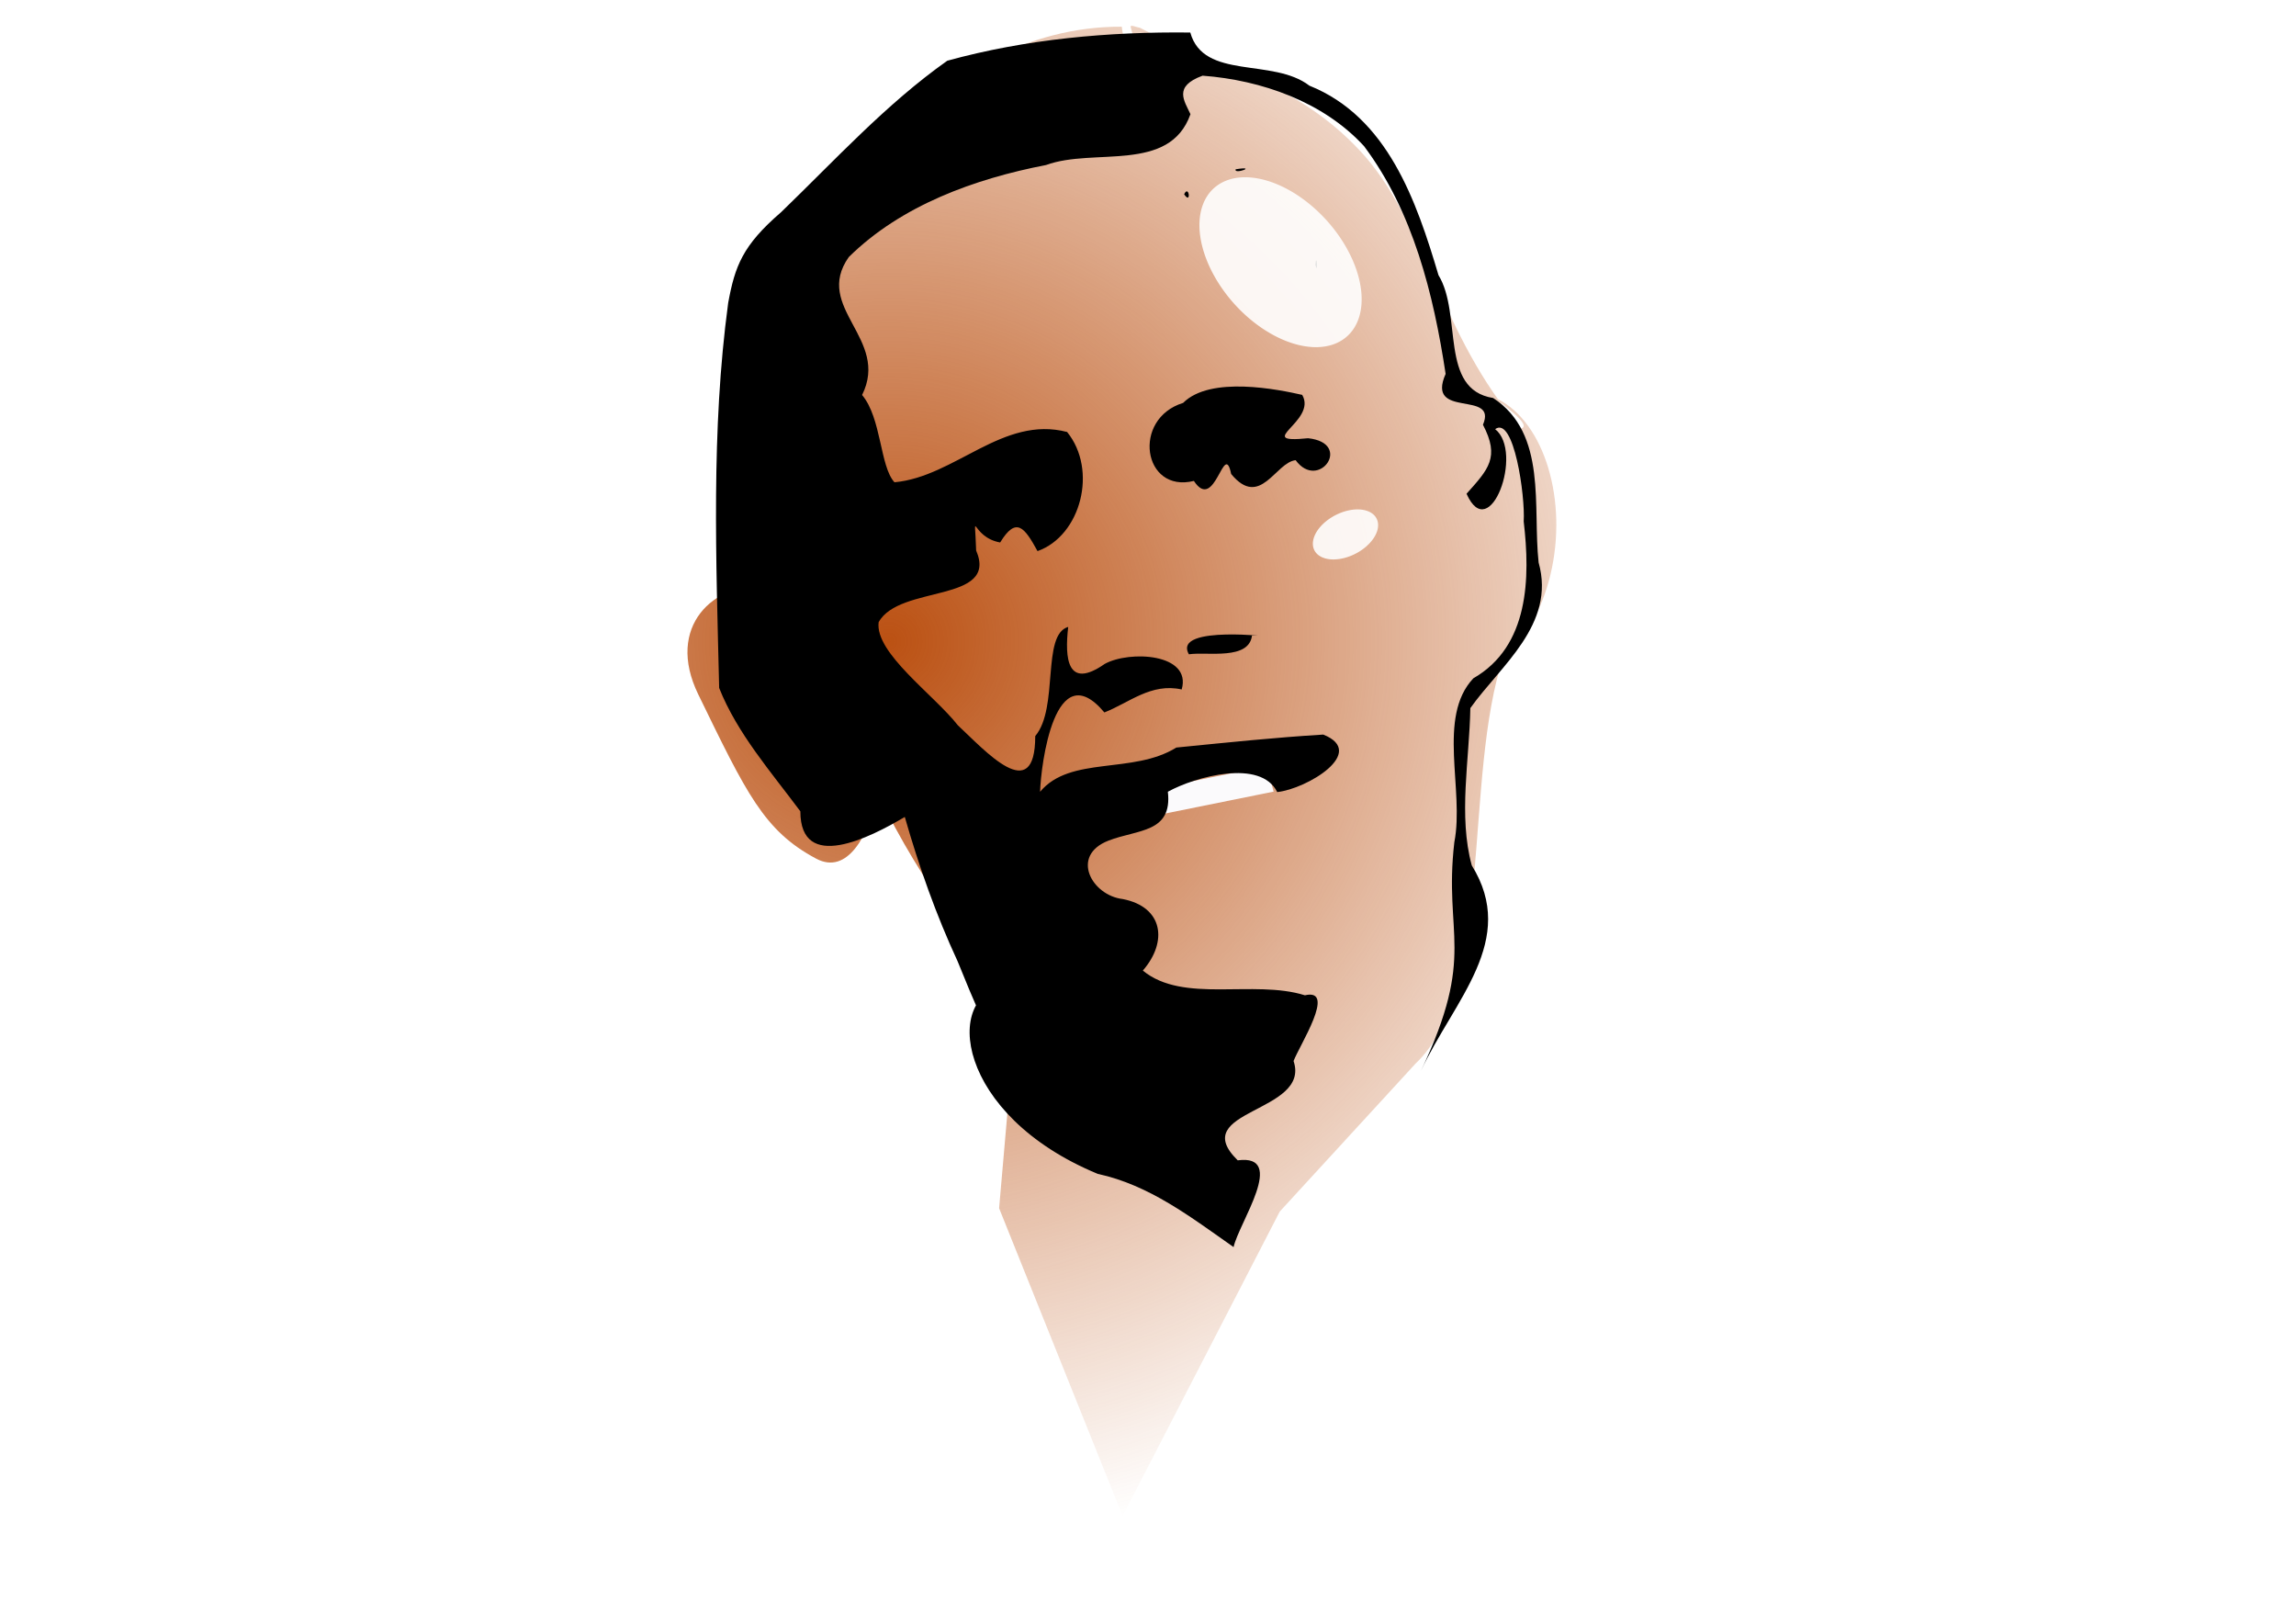 <?xml version="1.0"?>
<svg xmlns:rdf="http://www.w3.org/1999/02/22-rdf-syntax-ns#" xmlns="http://www.w3.org/2000/svg" xmlns:cc="http://creativecommons.org/ns#" xmlns:xlink="http://www.w3.org/1999/xlink" xmlns:dc="http://purl.org/dc/elements/1.1/" xmlns:svg="http://www.w3.org/2000/svg" id="svg4207" height="210mm" width="297mm" version="1.1">
  <defs id="defs4209">
    <radialGradient id="radialGradient3781" gradientUnits="userSpaceOnUse" cy="438.82" cx="482.07" gradientTransform="matrix(1.597 1.42 -1.423 1.599 289.08 -1072.7)" r="207.55">
      <stop id="stop3775" stop-color="#bb5113" offset="0"/>
      <stop id="stop3777" stop-color="#bb5113" stop-opacity="0" offset="1"/>
    </radialGradient>
    <filter id="filter3809" height="1.744" width="1.876" y="-.372" x="-.438">
      <feGaussianBlur id="feGaussianBlur3811" stdDeviation="9.55"/>
    </filter>
  </defs>
  <g id="layer1">
    <path id="path3790" style="color:#000000" d="m548.42 13.053c-89.7-0.583-179.37 94.477-160.14 238.59 1.979 14.834 4.968 29.338 8.33 43.646-6.917-5.034-14.264-8.232-21.749-8.822-25.554-2.014-49.754 19.577-33.477 52.98 23.566 48.362 32.095 66.674 57.649 80.28 15.368 8.182 25.476-11.389 30.433-31.11 21.396 43.859 48.939 81.004 79.594 107.03l-13.188 9.983-7.404 84.971 60.389 150.44 76.817-148.81 66.268-72.188c38.831-36.476 23.203-140.47 43.173-199.21 10.15-8.156 18.642-22.148 22.906-39.932 8.664-36.13-2.94-74.492-25.914-85.899-7.107-3.529 18.636 12.434 11.599 14.469-40.14-45.64-46.42-101.29-78.98-135.98-32.55-34.701-69.86-40.168-107.5-59.963-1.481-0.127-4.823-1.733-4.422-0.321 5.157 18.133-2.924 13.113-4.371-0.144z" fill="url(#radialGradient3781)"/>
    <rect id="rect3916" style="color:#000000" fill-opacity=".98" transform="matrix(.98 -.198 .262 .965 0 0)" height="12.897" width="58.448" y="490.83" x="442.27" fill="#fcfcff"/>
    <path id="path3271" d="m492.27 481.37c6.38 41.379 8.879 70.319-24.108-11.506-10.528-22.657-18.899-46.396-25.805-70.522-17.081 10.156-51.049 27.335-51.063-2.749-14.285-19.219-30.874-38.081-39.693-60.291-1.477-62.767-4.019-125.81 4.409-188.23 3.287-17.927 6.989-28.077 25.828-44.313 26.323-25.407 51.423-52.962 81.295-74.072 38.448-10.606 79.042-14.253 118.8-13.787 6.521 23.386 40.334 12.215 58.242 25.98 38.282 15.351 52.361 56.495 63.11 92.633 11.777 19.243 0.197 55.834 26.718 60.045 26.642 17.389 19.236 53.396 22.234 80.428 8.496 30.315-18.729 50.498-33.38 71.154-0.465 25.347-5.932 52.63 0.691 76.894 22.722 36.562-8.549 65.632-24.815 100.35 27.239-57.211 10.967-65.941 16.296-111.71 4.996-25.572-8.606-61.075 9.276-80.084 27.352-15.7 27.859-49.149 24.634-76.697 0.801-12.255-4.763-51.789-13.956-45.12 14.167 11.174-2.666 57.104-13.992 31.588 10.714-11.999 16.385-17.767 8.028-33.726 7.331-17.29-28.136-2.474-18.254-24.861-5.876-38.894-15.916-79.321-39.86-111.3-19.911-21.709-50.191-32.328-78.963-34.475-14.478 5.281-8.889 12.292-5.93 18.824-10.253 28.955-47.199 16.265-70.573 24.839-34.933 6.753-70.842 19.715-96.474 45.001-17.507 24.838 20.221 39.838 6.508 67.419 9.54 11.338 8.667 34.904 15.832 42.67 29.662-2.71 52.99-32.77 84.399-24.589 15.093 18.587 6.769 50.7-14.463 58.232-6.388-11.665-10.416-17.07-18.272-4.216-14.607-2.642-12.427-18.578-11.735 3.92 11.069 25.809-37.496 16.563-47.669 35.041-1.921 15.028 26.932 35.376 38.715 50.385 13.206 12.272 37.831 39.991 37.847 5.29 11.655-13.813 2.969-49.603 16.115-53.36-1.769 15.339-0.525 30.88 17.825 18.102 12.144-6.723 42.698-5.163 37.658 12.469-14.988-3.325-25.672 6.51-37.8 11.23-24.236-28.921-31.03 25.621-31.429 38.778 14.747-17.727 45.379-8.416 66.62-21.614 25.971-2.568 47.872-4.884 71.824-6.34 21.785 8.681-8.052 26.592-22.511 28.098-8.051-16.313-39.766-7.662-53.465-0.158 2.33 20.251-14.838 18.347-29.08 23.918-18.797 7.339-8.139 26.785 7.052 28.546 19.775 3.867 22.078 20.835 9.801 34.955 19.715 16.272 54.093 4.218 79.229 12.087 15.653-3.694-2.771 24.672-5.54 32.134 8.572 25.484-52.677 23.709-27.311 48.536 24.377-3.204 0.478 30.708-2.014 42.412-21.052-14.741-41.102-30.298-66.424-35.79-69.391-28.712-76.206-87.698-44.411-92.442zm88.988-161.54c-8.636-15.06 46.643-7.522 30.883-9.537-1.111 12.721-22.062 8.182-30.883 9.537zm2.429-84.742c-24.914 6.161-30.495-30.363-5.256-38.142 13.371-13.394 46.757-6.529 58.218-3.921 7.532 12.95-24.674 23.977 2.87 21.194 22.173 2.345 5.208 26.086-6.078 10.734-9.836 0.987-17.3 23.965-31.525 6.746-3.518-17.181-7.788 19.243-18.229 3.388zm59.385-105.73c0.684-6.924 1.478 5.964 0 0zm-64.14-34.403c2.389-5.036 3.611 5.473 0 0zm25.2-12.21c11.387-1.813-1.109 2.829 0 0z"/>
    <path id="path3783" style="color:#000000" d="m666.67 177.43a24.603 31.746 0 1 1 -49.206 0 24.603 31.746 0 1 1 49.206 0z" fill-opacity=".892" transform="matrix(.486 -1.226 1.191 .899 102.7 755.84)" filter="url(#filter3809)" fill="#fff"/>
    <path id="path3813" style="color:#000000" d="m666.67 177.43a24.603 31.746 0 1 1 -49.206 0 24.603 31.746 0 1 1 49.206 0z" fill-opacity=".892" transform="matrix(-.255 -.352 .462 -.272 739.57 535.51)" filter="url(#filter3809)" fill="#fff"/>
  </g>
</svg>

